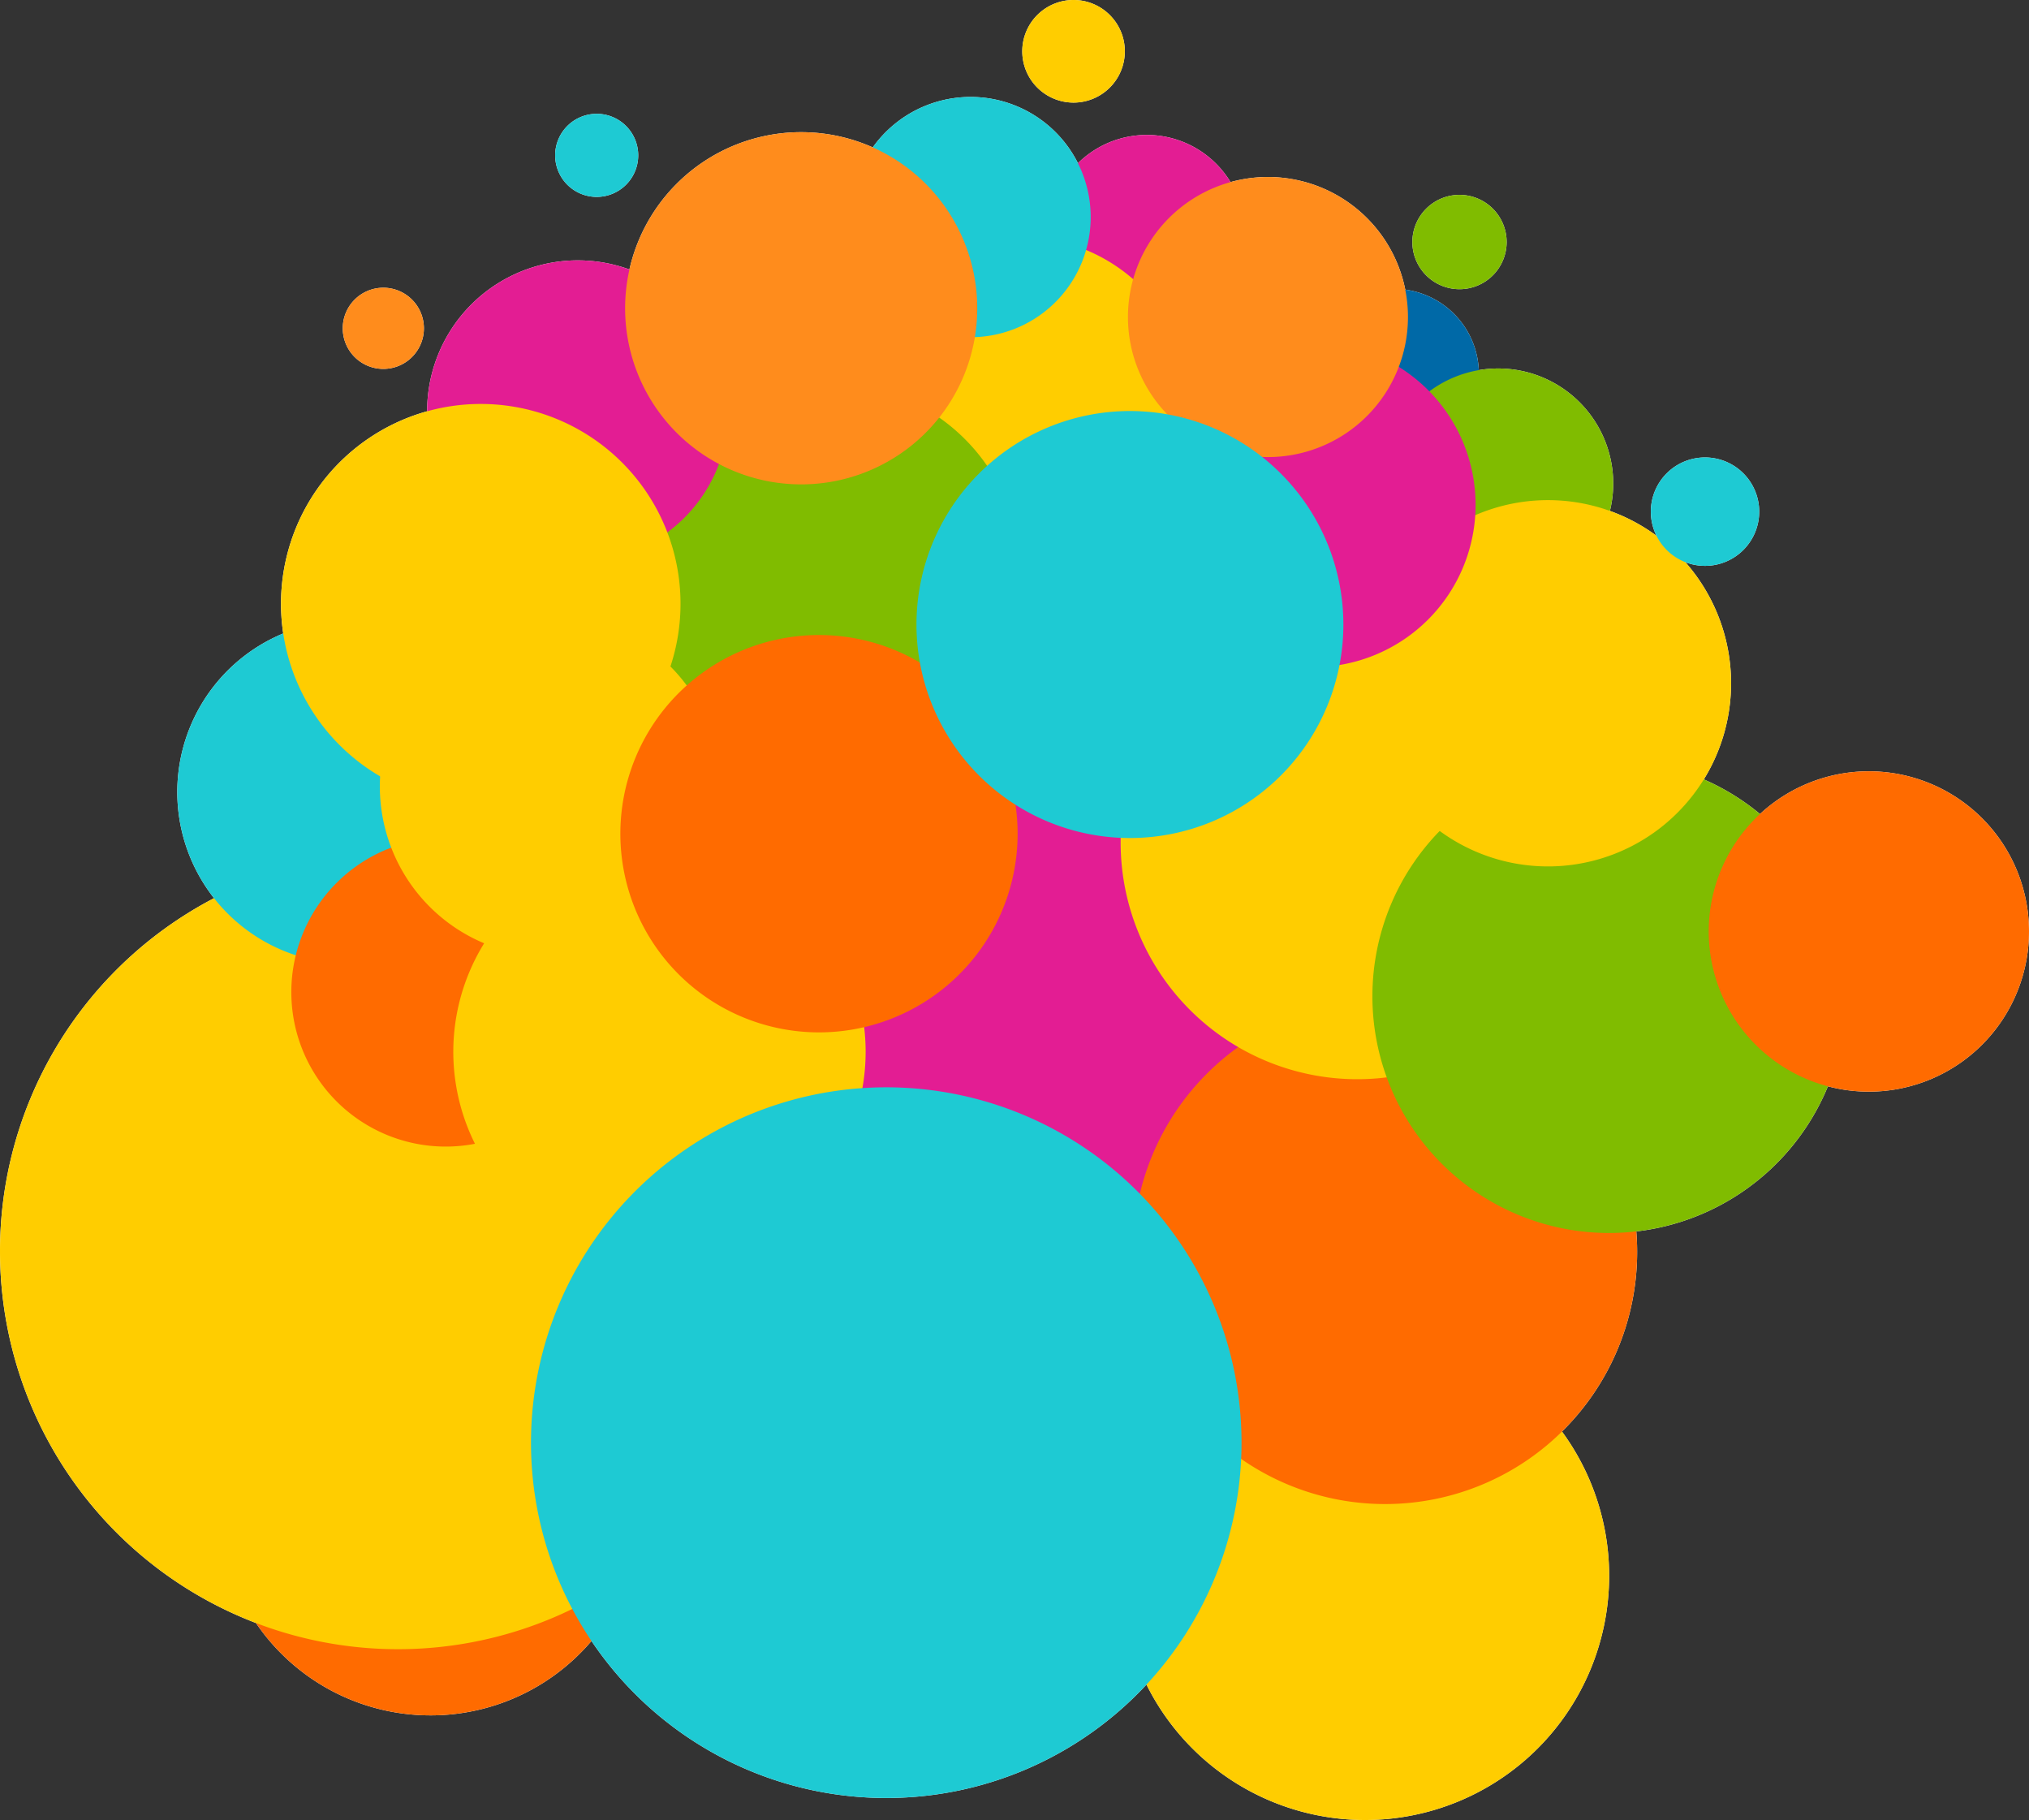 <svg id="Group_231" data-name="Group 231" xmlns="http://www.w3.org/2000/svg" xmlns:xlink="http://www.w3.org/1999/xlink" width="671.862" height="602.531" viewBox="0 0 671.862 602.531">
  <rect x="0" y="0" width="671.862" height="602.531" fill="#333333" stroke="none"/>
  <defs>
    <clipPath id="clip-path">
      <rect id="Rectangle_109" data-name="Rectangle 109" width="671.862" height="602.531" fill="none"/>
    </clipPath>
    <clipPath id="clip-path-3">
      <rect id="Rectangle_76" data-name="Rectangle 76" width="27.505" height="27.505" fill="none"/>
    </clipPath>
    <clipPath id="clip-path-4">
      <rect id="Rectangle_77" data-name="Rectangle 77" width="31.214" height="31.217" fill="none"/>
    </clipPath>
    <clipPath id="clip-path-5">
      <rect id="Rectangle_78" data-name="Rectangle 78" width="33.961" height="33.964" fill="none"/>
    </clipPath>
    <clipPath id="clip-path-6">
      <rect id="Rectangle_79" data-name="Rectangle 79" width="26.869" height="26.869" fill="none"/>
    </clipPath>
    <clipPath id="clip-path-7">
      <rect id="Rectangle_80" data-name="Rectangle 80" width="64.877" height="64.874" fill="none"/>
    </clipPath>
    <clipPath id="clip-path-8">
      <rect id="Rectangle_81" data-name="Rectangle 81" width="56.244" height="56.244" fill="none"/>
    </clipPath>
    <clipPath id="clip-path-9">
      <rect id="Rectangle_82" data-name="Rectangle 82" width="165.513" height="165.512" fill="none"/>
    </clipPath>
    <clipPath id="clip-path-10">
      <rect id="Rectangle_83" data-name="Rectangle 83" width="139.9" height="139.9" fill="none"/>
    </clipPath>
    <clipPath id="clip-path-11">
      <rect id="Rectangle_84" data-name="Rectangle 84" width="161.665" height="161.666" fill="none"/>
    </clipPath>
    <clipPath id="clip-path-12">
      <rect id="Rectangle_85" data-name="Rectangle 85" width="166.928" height="166.929" fill="none"/>
    </clipPath>
    <clipPath id="clip-path-13">
      <rect id="Rectangle_86" data-name="Rectangle 86" width="156.703" height="156.702" fill="none"/>
    </clipPath>
    <clipPath id="clip-path-14">
      <rect id="Rectangle_87" data-name="Rectangle 87" width="263.544" height="263.543" fill="none"/>
    </clipPath>
    <clipPath id="clip-path-15">
      <rect id="Rectangle_88" data-name="Rectangle 88" width="113.687" height="113.684" fill="none"/>
    </clipPath>
    <clipPath id="clip-path-16">
      <rect id="Rectangle_89" data-name="Rectangle 89" width="79.539" height="79.537" fill="none"/>
    </clipPath>
    <clipPath id="clip-path-17">
      <rect id="Rectangle_90" data-name="Rectangle 90" width="156.728" height="156.726" fill="none"/>
    </clipPath>
    <clipPath id="clip-path-18">
      <rect id="Rectangle_91" data-name="Rectangle 91" width="76.166" height="76.166" fill="none"/>
    </clipPath>
    <clipPath id="clip-path-19">
      <rect id="Rectangle_92" data-name="Rectangle 92" width="126.041" height="126.043" fill="none"/>
    </clipPath>
    <clipPath id="clip-path-20">
      <rect id="Rectangle_93" data-name="Rectangle 93" width="99.81" height="99.81" fill="none"/>
    </clipPath>
    <clipPath id="clip-path-21">
      <rect id="Rectangle_94" data-name="Rectangle 94" width="113.65" height="113.651" fill="none"/>
    </clipPath>
    <clipPath id="clip-path-22">
      <rect id="Rectangle_95" data-name="Rectangle 95" width="102.263" height="102.263" fill="none"/>
    </clipPath>
    <clipPath id="clip-path-23">
      <rect id="Rectangle_96" data-name="Rectangle 96" width="112.619" height="112.619" fill="none"/>
    </clipPath>
    <clipPath id="clip-path-24">
      <rect id="Rectangle_97" data-name="Rectangle 97" width="136.534" height="136.535" fill="none"/>
    </clipPath>
    <clipPath id="clip-path-25">
      <rect id="Rectangle_98" data-name="Rectangle 98" width="132.29" height="132.29" fill="none"/>
    </clipPath>
    <clipPath id="clip-path-26">
      <rect id="Rectangle_99" data-name="Rectangle 99" width="106.054" height="106.054" fill="none"/>
    </clipPath>
    <clipPath id="clip-path-27">
      <rect id="Rectangle_100" data-name="Rectangle 100" width="131.544" height="131.542" fill="none"/>
    </clipPath>
    <clipPath id="clip-path-28">
      <rect id="Rectangle_101" data-name="Rectangle 101" width="121.264" height="121.264" fill="none"/>
    </clipPath>
    <clipPath id="clip-path-29">
      <rect id="Rectangle_102" data-name="Rectangle 102" width="107.469" height="107.469" fill="none"/>
    </clipPath>
    <clipPath id="clip-path-30">
      <rect id="Rectangle_103" data-name="Rectangle 103" width="92.718" height="92.721" fill="none"/>
    </clipPath>
    <clipPath id="clip-path-31">
      <rect id="Rectangle_104" data-name="Rectangle 104" width="116.601" height="116.599" fill="none"/>
    </clipPath>
    <clipPath id="clip-path-32">
      <rect id="Rectangle_105" data-name="Rectangle 105" width="35.885" height="35.885" fill="none"/>
    </clipPath>
    <clipPath id="clip-path-33">
      <rect id="Rectangle_106" data-name="Rectangle 106" width="235.275" height="235.276" fill="none"/>
    </clipPath>
    <clipPath id="clip-path-34">
      <rect id="Rectangle_107" data-name="Rectangle 107" width="141.359" height="141.36" fill="none"/>
    </clipPath>
  </defs>
  <g id="Group_230" data-name="Group 230" clip-path="url(#clip-path)">
    <g id="Group_229" data-name="Group 229">
      <g id="Group_228" data-name="Group 228" clip-path="url(#clip-path)">
        <path id="Path_229" data-name="Path 229" d="M85.591,25.657A13.752,13.752,0,1,1,71.84,11.906,13.752,13.752,0,0,1,85.591,25.657" transform="translate(125.742 25.774)" fill="#fff"/>
        <path id="Path_230" data-name="Path 230" d="M178.994,35.995a15.609,15.609,0,1,1-15.609-15.609,15.608,15.608,0,0,1,15.609,15.609" transform="translate(319.901 44.131)" fill="#fff"/>
        <path id="Path_231" data-name="Path 231" d="M140.924,16.982A16.982,16.982,0,1,1,123.942,0a16.982,16.982,0,0,1,16.982,16.982" transform="translate(231.542)" fill="#fff"/>
        <path id="Path_232" data-name="Path 232" d="M62.732,43.534A13.434,13.434,0,1,1,49.3,30.1,13.436,13.436,0,0,1,62.732,43.534" transform="translate(77.635 65.159)" fill="#fff"/>
        <path id="Path_233" data-name="Path 233" d="M174.616,46.555a32.439,32.439,0,1,1-32.439-32.439,32.438,32.438,0,0,1,32.439,32.439" transform="translate(237.558 30.558)" fill="#fff"/>
        <path id="Path_234" data-name="Path 234" d="M193.205,58.342A28.122,28.122,0,1,1,165.083,30.22a28.122,28.122,0,0,1,28.122,28.122" transform="translate(296.487 65.419)" fill="#fff"/>
        <path id="Path_235" data-name="Path 235" d="M250.956,165.427A82.757,82.757,0,1,1,168.2,82.672a82.754,82.754,0,0,1,82.755,82.755" transform="translate(184.963 178.965)" fill="#fff"/>
        <path id="Path_236" data-name="Path 236" d="M162.849,205.187A69.951,69.951,0,1,1,92.9,135.236a69.951,69.951,0,0,1,69.951,69.951" transform="translate(49.677 292.753)" fill="#fff"/>
        <path id="Path_237" data-name="Path 237" d="M278.948,220.138A80.833,80.833,0,1,1,198.114,139.3a80.834,80.834,0,0,1,80.834,80.834" transform="translate(253.889 301.559)" fill="#fff"/>
        <path id="Path_238" data-name="Path 238" d="M285.478,188.054a83.464,83.464,0,1,1-83.464-83.464,83.466,83.466,0,0,1,83.464,83.464" transform="translate(256.632 226.412)" fill="#fff"/>
        <path id="Path_239" data-name="Path 239" d="M273.956,141.729a78.351,78.351,0,1,1-78.35-78.35,78.35,78.35,0,0,1,78.35,78.35" transform="translate(253.824 137.2)" fill="#fff"/>
        <path id="Path_240" data-name="Path 240" d="M263.545,221.016A131.772,131.772,0,1,1,131.774,89.245,131.771,131.771,0,0,1,263.545,221.016" transform="translate(0 193.194)" fill="#fff"/>
        <path id="Path_241" data-name="Path 241" d="M202.479,81.622A56.841,56.841,0,1,1,145.637,24.78a56.84,56.84,0,0,1,56.842,56.842" transform="translate(192.226 53.643)" fill="#fff"/>
        <path id="Path_242" data-name="Path 242" d="M168.516,50.8a39.769,39.769,0,1,1-38.873-40.648A39.771,39.771,0,0,1,168.516,50.8" transform="translate(192.637 21.957)" fill="#fff"/>
        <path id="Path_243" data-name="Path 243" d="M300.32,157.821a78.362,78.362,0,1,1-78.362-78.363,78.363,78.363,0,0,1,78.362,78.363" transform="translate(310.848 172.009)" fill="#fff"/>
        <path id="Path_244" data-name="Path 244" d="M220.89,76.632a38.083,38.083,0,1,1-38.085-38.085A38.085,38.085,0,0,1,220.89,76.632" transform="translate(313.292 83.445)" fill="#fff"/>
        <path id="Path_245" data-name="Path 245" d="M193,103.117a63.021,63.021,0,1,1-63.02-63.02A63.02,63.02,0,0,1,193,103.117" transform="translate(144.952 86.8)" fill="#fff"/>
        <path id="Path_246" data-name="Path 246" d="M144.5,77.142A49.905,49.905,0,1,1,94.6,27.237,49.9,49.9,0,0,1,144.5,77.142" transform="translate(96.747 58.961)" fill="#fff"/>
        <path id="Path_247" data-name="Path 247" d="M132.2,121.723A56.825,56.825,0,1,1,75.374,64.9,56.826,56.826,0,0,1,132.2,121.723" transform="translate(40.158 140.486)" fill="#fff"/>
        <path id="Path_248" data-name="Path 248" d="M132.744,138.761A51.131,51.131,0,1,1,81.611,87.628a51.134,51.134,0,0,1,51.133,51.133" transform="translate(65.984 189.693)" fill="#fff"/>
        <path id="Path_249" data-name="Path 249" d="M152.361,120.784a56.309,56.309,0,1,1-56.31-56.31,56.31,56.31,0,0,1,56.31,56.31" transform="translate(86.034 139.57)" fill="#fff"/>
        <path id="Path_250" data-name="Path 250" d="M183.963,156.721A68.267,68.267,0,1,1,115.7,88.454a68.268,68.268,0,0,1,68.267,68.267" transform="translate(102.672 191.481)" fill="#fff"/>
        <path id="Path_251" data-name="Path 251" d="M161.693,108.4A66.145,66.145,0,1,1,95.55,42.257,66.142,66.142,0,0,1,161.693,108.4" transform="translate(63.65 91.476)" fill="#fff"/>
        <path id="Path_252" data-name="Path 252" d="M284.838,133.713a53.027,53.027,0,1,1-53.029-53.029,53.029,53.029,0,0,1,53.029,53.029" transform="translate(387.023 174.661)" fill="#fff"/>
        <path id="Path_253" data-name="Path 253" d="M196.452,132.2a65.772,65.772,0,1,1-65.77-65.77,65.77,65.77,0,0,1,65.77,65.77" transform="translate(140.512 143.802)" fill="#fff"/>
        <path id="Path_254" data-name="Path 254" d="M264.07,112.947a60.632,60.632,0,1,1-60.63-60.63,60.629,60.629,0,0,1,60.63,60.63" transform="translate(309.14 113.253)" fill="#fff"/>
        <path id="Path_255" data-name="Path 255" d="M227.9,89.563a53.734,53.734,0,1,1-53.734-53.734A53.735,53.735,0,0,1,227.9,89.563" transform="translate(260.71 77.561)" fill="#fff"/>
        <path id="Path_256" data-name="Path 256" d="M210.736,64.876a46.359,46.359,0,1,1-46.361-46.36,46.36,46.36,0,0,1,46.361,46.36" transform="translate(255.48 40.083)" fill="#fff"/>
        <path id="Path_257" data-name="Path 257" d="M182.005,72.127a58.3,58.3,0,1,1-58.3-58.3,58.3,58.3,0,0,1,58.3,58.3" transform="translate(141.588 29.93)" fill="#fff"/>
        <path id="Path_258" data-name="Path 258" d="M208.613,65.794a17.943,17.943,0,1,1-17.941-17.941,17.941,17.941,0,0,1,17.941,17.941" transform="translate(373.914 103.59)" fill="#fff"/>
        <path id="Path_259" data-name="Path 259" d="M290.836,231.378A117.639,117.639,0,1,1,173.2,113.741,117.637,117.637,0,0,1,290.836,231.378" transform="translate(120.272 246.221)" fill="#fff"/>
        <path id="Path_260" data-name="Path 260" d="M237.251,113.678A70.68,70.68,0,1,1,166.569,43a70.683,70.683,0,0,1,70.682,70.682" transform="translate(207.58 93.076)" fill="#fff"/>
        <g id="Group_134" data-name="Group 134" transform="translate(183.829 37.676)" style="mix-blend-mode: multiply;isolation: isolate">
          <g id="Group_133" data-name="Group 133">
            <g id="Group_132" data-name="Group 132" clip-path="url(#clip-path-3)">
              <path id="Path_261" data-name="Path 261" d="M85.591,25.657A13.752,13.752,0,1,1,71.84,11.906,13.752,13.752,0,0,1,85.591,25.657" transform="translate(-58.087 -11.903)" fill="#1ecad3"/>
            </g>
          </g>
        </g>
        <g id="Group_137" data-name="Group 137" transform="translate(467.681 64.517)" style="mix-blend-mode: multiply;isolation: isolate">
          <g id="Group_136" data-name="Group 136">
            <g id="Group_135" data-name="Group 135" clip-path="url(#clip-path-4)">
              <path id="Path_262" data-name="Path 262" d="M178.994,35.995a15.609,15.609,0,1,1-15.609-15.609,15.608,15.608,0,0,1,15.609,15.609" transform="translate(-147.78 -20.386)" fill="#80bc00"/>
            </g>
          </g>
        </g>
        <g id="Group_140" data-name="Group 140" transform="translate(338.505)" style="mix-blend-mode: multiply;isolation: isolate">
          <g id="Group_139" data-name="Group 139">
            <g id="Group_138" data-name="Group 138" clip-path="url(#clip-path-5)">
              <path id="Path_263" data-name="Path 263" d="M140.924,16.982A16.982,16.982,0,1,1,123.942,0a16.982,16.982,0,0,1,16.982,16.982" transform="translate(-106.963)" fill="#ffcd00"/>
            </g>
          </g>
        </g>
        <g id="Group_143" data-name="Group 143" transform="translate(113.497 95.259)" style="mix-blend-mode: multiply;isolation: isolate">
          <g id="Group_142" data-name="Group 142">
            <g id="Group_141" data-name="Group 141" clip-path="url(#clip-path-6)">
              <path id="Path_264" data-name="Path 264" d="M62.732,43.534A13.434,13.434,0,1,1,49.3,30.1,13.436,13.436,0,0,1,62.732,43.534" transform="translate(-35.863 -30.1)" fill="#ff8c1c"/>
            </g>
          </g>
        </g>
        <g id="Group_146" data-name="Group 146" transform="translate(347.297 44.674)" style="mix-blend-mode: multiply;isolation: isolate">
          <g id="Group_145" data-name="Group 145">
            <g id="Group_144" data-name="Group 144" clip-path="url(#clip-path-7)">
              <path id="Path_265" data-name="Path 265" d="M174.616,46.555a32.439,32.439,0,1,1-32.439-32.439,32.438,32.438,0,0,1,32.439,32.439" transform="translate(-109.739 -14.116)" fill="#e31d93"/>
            </g>
          </g>
        </g>
        <g id="Group_149" data-name="Group 149" transform="translate(433.448 95.639)" style="mix-blend-mode: multiply;isolation: isolate">
          <g id="Group_148" data-name="Group 148">
            <g id="Group_147" data-name="Group 147" clip-path="url(#clip-path-8)">
              <path id="Path_266" data-name="Path 266" d="M193.205,58.342A28.122,28.122,0,1,1,165.083,30.22a28.122,28.122,0,0,1,28.122,28.122" transform="translate(-136.961 -30.22)" fill="#0069a7"/>
            </g>
          </g>
        </g>
        <g id="Group_152" data-name="Group 152" transform="translate(270.407 261.637)" style="mix-blend-mode: multiply;isolation: isolate">
          <g id="Group_151" data-name="Group 151">
            <g id="Group_150" data-name="Group 150" clip-path="url(#clip-path-9)">
              <path id="Path_267" data-name="Path 267" d="M250.956,165.427A82.757,82.757,0,1,1,168.2,82.672a82.754,82.754,0,0,1,82.755,82.755" transform="translate(-85.444 -82.672)" fill="#e31d93"/>
            </g>
          </g>
        </g>
        <g id="Group_155" data-name="Group 155" transform="translate(72.627 427.99)" style="mix-blend-mode: multiply;isolation: isolate">
          <g id="Group_154" data-name="Group 154">
            <g id="Group_153" data-name="Group 153" clip-path="url(#clip-path-10)">
              <path id="Path_268" data-name="Path 268" d="M162.849,205.187A69.951,69.951,0,1,1,92.9,135.236a69.951,69.951,0,0,1,69.951,69.951" transform="translate(-22.95 -135.238)" fill="#ff6b00"/>
            </g>
          </g>
        </g>
        <g id="Group_158" data-name="Group 158" transform="translate(371.172 440.865)" style="mix-blend-mode: multiply;isolation: isolate">
          <g id="Group_157" data-name="Group 157">
            <g id="Group_156" data-name="Group 156" clip-path="url(#clip-path-11)">
              <path id="Path_269" data-name="Path 269" d="M278.948,220.138A80.833,80.833,0,1,1,198.114,139.3a80.834,80.834,0,0,1,80.834,80.834" transform="translate(-117.283 -139.306)" fill="#ffcd00"/>
            </g>
          </g>
        </g>
        <g id="Group_161" data-name="Group 161" transform="translate(375.182 331.002)" style="mix-blend-mode: multiply;isolation: isolate">
          <g id="Group_160" data-name="Group 160">
            <g id="Group_159" data-name="Group 159" clip-path="url(#clip-path-12)">
              <path id="Path_270" data-name="Path 270" d="M285.478,188.054a83.464,83.464,0,1,1-83.464-83.464,83.466,83.466,0,0,1,83.464,83.464" transform="translate(-118.55 -104.59)" fill="#ff6b00"/>
            </g>
          </g>
        </g>
        <g id="Group_164" data-name="Group 164" transform="translate(371.077 200.579)" style="mix-blend-mode: multiply;isolation: isolate">
          <g id="Group_163" data-name="Group 163">
            <g id="Group_162" data-name="Group 162" clip-path="url(#clip-path-13)">
              <path id="Path_271" data-name="Path 271" d="M273.956,141.729a78.351,78.351,0,1,1-78.35-78.35,78.35,78.35,0,0,1,78.35,78.35" transform="translate(-117.253 -63.379)" fill="#ffcd00"/>
            </g>
          </g>
        </g>
        <g id="Group_167" data-name="Group 167" transform="translate(0 282.439)" style="mix-blend-mode: multiply;isolation: isolate">
          <g id="Group_166" data-name="Group 166">
            <g id="Group_165" data-name="Group 165" clip-path="url(#clip-path-14)">
              <path id="Path_272" data-name="Path 272" d="M263.545,221.016A131.772,131.772,0,1,1,131.774,89.245,131.771,131.771,0,0,1,263.545,221.016" transform="translate(0 -89.245)" fill="#ffcd00"/>
            </g>
          </g>
        </g>
        <g id="Group_170" data-name="Group 170" transform="translate(281.022 78.423)" style="mix-blend-mode: multiply;isolation: isolate">
          <g id="Group_169" data-name="Group 169">
            <g id="Group_168" data-name="Group 168" clip-path="url(#clip-path-15)">
              <path id="Path_273" data-name="Path 273" d="M202.479,81.622A56.841,56.841,0,1,1,145.637,24.78a56.84,56.84,0,0,1,56.842,56.842" transform="translate(-88.796 -24.78)" fill="#ffcd00"/>
            </g>
          </g>
        </g>
        <g id="Group_173" data-name="Group 173" transform="translate(281.623 32.103)" style="mix-blend-mode: multiply;isolation: isolate">
          <g id="Group_172" data-name="Group 172">
            <g id="Group_171" data-name="Group 171" clip-path="url(#clip-path-16)">
              <path id="Path_274" data-name="Path 274" d="M168.516,50.8a39.769,39.769,0,1,1-38.873-40.648A39.771,39.771,0,0,1,168.516,50.8" transform="translate(-88.986 -10.147)" fill="#1ecad3"/>
            </g>
          </g>
        </g>
        <g id="Group_176" data-name="Group 176" transform="translate(454.44 251.468)" style="mix-blend-mode: multiply;isolation: isolate">
          <g id="Group_175" data-name="Group 175">
            <g id="Group_174" data-name="Group 174" clip-path="url(#clip-path-17)">
              <path id="Path_275" data-name="Path 275" d="M300.32,157.821a78.362,78.362,0,1,1-78.362-78.363,78.363,78.363,0,0,1,78.362,78.363" transform="translate(-143.592 -79.459)" fill="#80bc00"/>
            </g>
          </g>
        </g>
        <g id="Group_179" data-name="Group 179" transform="translate(458.016 121.995)" style="mix-blend-mode: multiply;isolation: isolate">
          <g id="Group_178" data-name="Group 178">
            <g id="Group_177" data-name="Group 177" clip-path="url(#clip-path-18)">
              <path id="Path_276" data-name="Path 276" d="M220.89,76.632a38.083,38.083,0,1,1-38.085-38.085A38.085,38.085,0,0,1,220.89,76.632" transform="translate(-144.724 -38.55)" fill="#80bc00"/>
            </g>
          </g>
        </g>
        <g id="Group_182" data-name="Group 182" transform="translate(211.913 126.894)" style="mix-blend-mode: multiply;isolation: isolate">
          <g id="Group_181" data-name="Group 181">
            <g id="Group_180" data-name="Group 180" clip-path="url(#clip-path-19)">
              <path id="Path_277" data-name="Path 277" d="M193,103.117a63.021,63.021,0,1,1-63.02-63.02A63.02,63.02,0,0,1,193,103.117" transform="translate(-66.961 -40.094)" fill="#80bc00"/>
            </g>
          </g>
        </g>
        <g id="Group_185" data-name="Group 185" transform="translate(141.438 86.198)" style="mix-blend-mode: multiply;isolation: isolate">
          <g id="Group_184" data-name="Group 184">
            <g id="Group_183" data-name="Group 183" clip-path="url(#clip-path-20)">
              <path id="Path_278" data-name="Path 278" d="M144.5,77.142A49.905,49.905,0,1,1,94.6,27.237,49.9,49.9,0,0,1,144.5,77.142" transform="translate(-44.691 -27.237)" fill="#e31d93"/>
            </g>
          </g>
        </g>
        <g id="Group_188" data-name="Group 188" transform="translate(58.708 205.383)" style="mix-blend-mode: multiply;isolation: isolate">
          <g id="Group_187" data-name="Group 187">
            <g id="Group_186" data-name="Group 186" clip-path="url(#clip-path-21)">
              <path id="Path_279" data-name="Path 279" d="M132.2,121.723A56.825,56.825,0,1,1,75.374,64.9,56.826,56.826,0,0,1,132.2,121.723" transform="translate(-18.55 -64.897)" fill="#1ecad3"/>
            </g>
          </g>
        </g>
        <g id="Group_191" data-name="Group 191" transform="translate(96.465 277.321)" style="mix-blend-mode: multiply;isolation: isolate">
          <g id="Group_190" data-name="Group 190">
            <g id="Group_189" data-name="Group 189" clip-path="url(#clip-path-22)">
              <path id="Path_280" data-name="Path 280" d="M132.744,138.761A51.131,51.131,0,1,1,81.611,87.628a51.134,51.134,0,0,1,51.133,51.133" transform="translate(-30.481 -87.628)" fill="#ff6b00"/>
            </g>
          </g>
        </g>
        <g id="Group_194" data-name="Group 194" transform="translate(125.775 204.044)" style="mix-blend-mode: multiply;isolation: isolate">
          <g id="Group_193" data-name="Group 193">
            <g id="Group_192" data-name="Group 192" clip-path="url(#clip-path-23)">
              <path id="Path_281" data-name="Path 281" d="M152.361,120.784a56.309,56.309,0,1,1-56.31-56.31,56.31,56.31,0,0,1,56.31,56.31" transform="translate(-39.741 -64.474)" fill="#ffcd00"/>
            </g>
          </g>
        </g>
        <g id="Group_197" data-name="Group 197" transform="translate(150.1 279.935)" style="mix-blend-mode: multiply;isolation: isolate">
          <g id="Group_196" data-name="Group 196">
            <g id="Group_195" data-name="Group 195" clip-path="url(#clip-path-24)">
              <path id="Path_282" data-name="Path 282" d="M183.963,156.721A68.267,68.267,0,1,1,115.7,88.454a68.268,68.268,0,0,1,68.267,68.267" transform="translate(-47.427 -88.454)" fill="#ffcd00"/>
            </g>
          </g>
        </g>
        <g id="Group_200" data-name="Group 200" transform="translate(93.055 133.733)" style="mix-blend-mode: multiply;isolation: isolate">
          <g id="Group_199" data-name="Group 199">
            <g id="Group_198" data-name="Group 198" clip-path="url(#clip-path-25)">
              <path id="Path_283" data-name="Path 283" d="M161.693,108.4A66.145,66.145,0,1,1,95.55,42.257,66.142,66.142,0,0,1,161.693,108.4" transform="translate(-29.405 -42.257)" fill="#ffcd00"/>
            </g>
          </g>
        </g>
        <g id="Group_203" data-name="Group 203" transform="translate(565.807 255.348)" style="mix-blend-mode: multiply;isolation: isolate">
          <g id="Group_202" data-name="Group 202">
            <g id="Group_201" data-name="Group 201" clip-path="url(#clip-path-26)">
              <path id="Path_284" data-name="Path 284" d="M284.838,133.713a53.027,53.027,0,1,1-53.029-53.029,53.029,53.029,0,0,1,53.029,53.029" transform="translate(-178.784 -80.687)" fill="#ff6b00"/>
            </g>
          </g>
        </g>
        <g id="Group_206" data-name="Group 206" transform="translate(205.42 210.231)" style="mix-blend-mode: multiply;isolation: isolate">
          <g id="Group_205" data-name="Group 205">
            <g id="Group_204" data-name="Group 204" clip-path="url(#clip-path-27)">
              <path id="Path_285" data-name="Path 285" d="M196.452,132.2a65.772,65.772,0,1,1-65.77-65.77,65.77,65.77,0,0,1,65.77,65.77" transform="translate(-64.908 -66.429)" fill="#ff6b00"/>
            </g>
          </g>
        </g>
        <g id="Group_209" data-name="Group 209" transform="translate(451.946 165.567)" style="mix-blend-mode: multiply;isolation: isolate">
          <g id="Group_208" data-name="Group 208">
            <g id="Group_207" data-name="Group 207" clip-path="url(#clip-path-28)">
              <path id="Path_286" data-name="Path 286" d="M264.07,112.947a60.632,60.632,0,1,1-60.63-60.63,60.629,60.629,0,0,1,60.63,60.63" transform="translate(-142.806 -52.314)" fill="#ffcd00"/>
            </g>
          </g>
        </g>
        <g id="Group_212" data-name="Group 212" transform="translate(381.144 113.39)" style="mix-blend-mode: multiply;isolation: isolate">
          <g id="Group_211" data-name="Group 211">
            <g id="Group_210" data-name="Group 210" clip-path="url(#clip-path-29)">
              <path id="Path_287" data-name="Path 287" d="M227.9,89.563a53.734,53.734,0,1,1-53.734-53.734A53.735,53.735,0,0,1,227.9,89.563" transform="translate(-120.434 -35.829)" fill="#e31d93"/>
            </g>
          </g>
        </g>
        <g id="Group_215" data-name="Group 215" transform="translate(373.498 58.599)" style="mix-blend-mode: multiply;isolation: isolate">
          <g id="Group_214" data-name="Group 214">
            <g id="Group_213" data-name="Group 213" clip-path="url(#clip-path-30)">
              <path id="Path_288" data-name="Path 288" d="M210.736,64.876a46.359,46.359,0,1,1-46.361-46.36,46.36,46.36,0,0,1,46.361,46.36" transform="translate(-118.018 -18.516)" fill="#ff8c1c"/>
            </g>
          </g>
        </g>
        <g id="Group_218" data-name="Group 218" transform="translate(206.992 43.759)" style="mix-blend-mode: multiply;isolation: isolate">
          <g id="Group_217" data-name="Group 217">
            <g id="Group_216" data-name="Group 216" clip-path="url(#clip-path-31)">
              <path id="Path_289" data-name="Path 289" d="M182.005,72.127a58.3,58.3,0,1,1-58.3-58.3,58.3,58.3,0,0,1,58.3,58.3" transform="translate(-65.404 -13.829)" fill="#ff8c1c"/>
            </g>
          </g>
        </g>
        <g id="Group_221" data-name="Group 221" transform="translate(546.642 151.44)" style="mix-blend-mode: multiply;isolation: isolate">
          <g id="Group_220" data-name="Group 220">
            <g id="Group_219" data-name="Group 219" clip-path="url(#clip-path-32)">
              <path id="Path_290" data-name="Path 290" d="M208.613,65.794a17.943,17.943,0,1,1-17.941-17.941,17.941,17.941,0,0,1,17.941,17.941" transform="translate(-172.728 -47.85)" fill="#1ecad3"/>
            </g>
          </g>
        </g>
        <g id="Group_224" data-name="Group 224" transform="translate(175.832 359.961)" style="mix-blend-mode: multiply;isolation: isolate">
          <g id="Group_223" data-name="Group 223">
            <g id="Group_222" data-name="Group 222" clip-path="url(#clip-path-33)">
              <path id="Path_291" data-name="Path 291" d="M290.836,231.378A117.639,117.639,0,1,1,173.2,113.741,117.637,117.637,0,0,1,290.836,231.378" transform="translate(-55.561 -113.74)" fill="#1ecad3"/>
            </g>
          </g>
        </g>
        <g id="Group_227" data-name="Group 227" transform="translate(303.472 136.072)" style="mix-blend-mode: multiply;isolation: isolate">
          <g id="Group_226" data-name="Group 226">
            <g id="Group_225" data-name="Group 225" clip-path="url(#clip-path-34)">
              <path id="Path_292" data-name="Path 292" d="M237.251,113.678A70.68,70.68,0,1,1,166.569,43a70.683,70.683,0,0,1,70.682,70.682" transform="translate(-95.892 -42.996)" fill="#1ecad3"/>
            </g>
          </g>
        </g>
      </g>
    </g>
  </g>
</svg>
